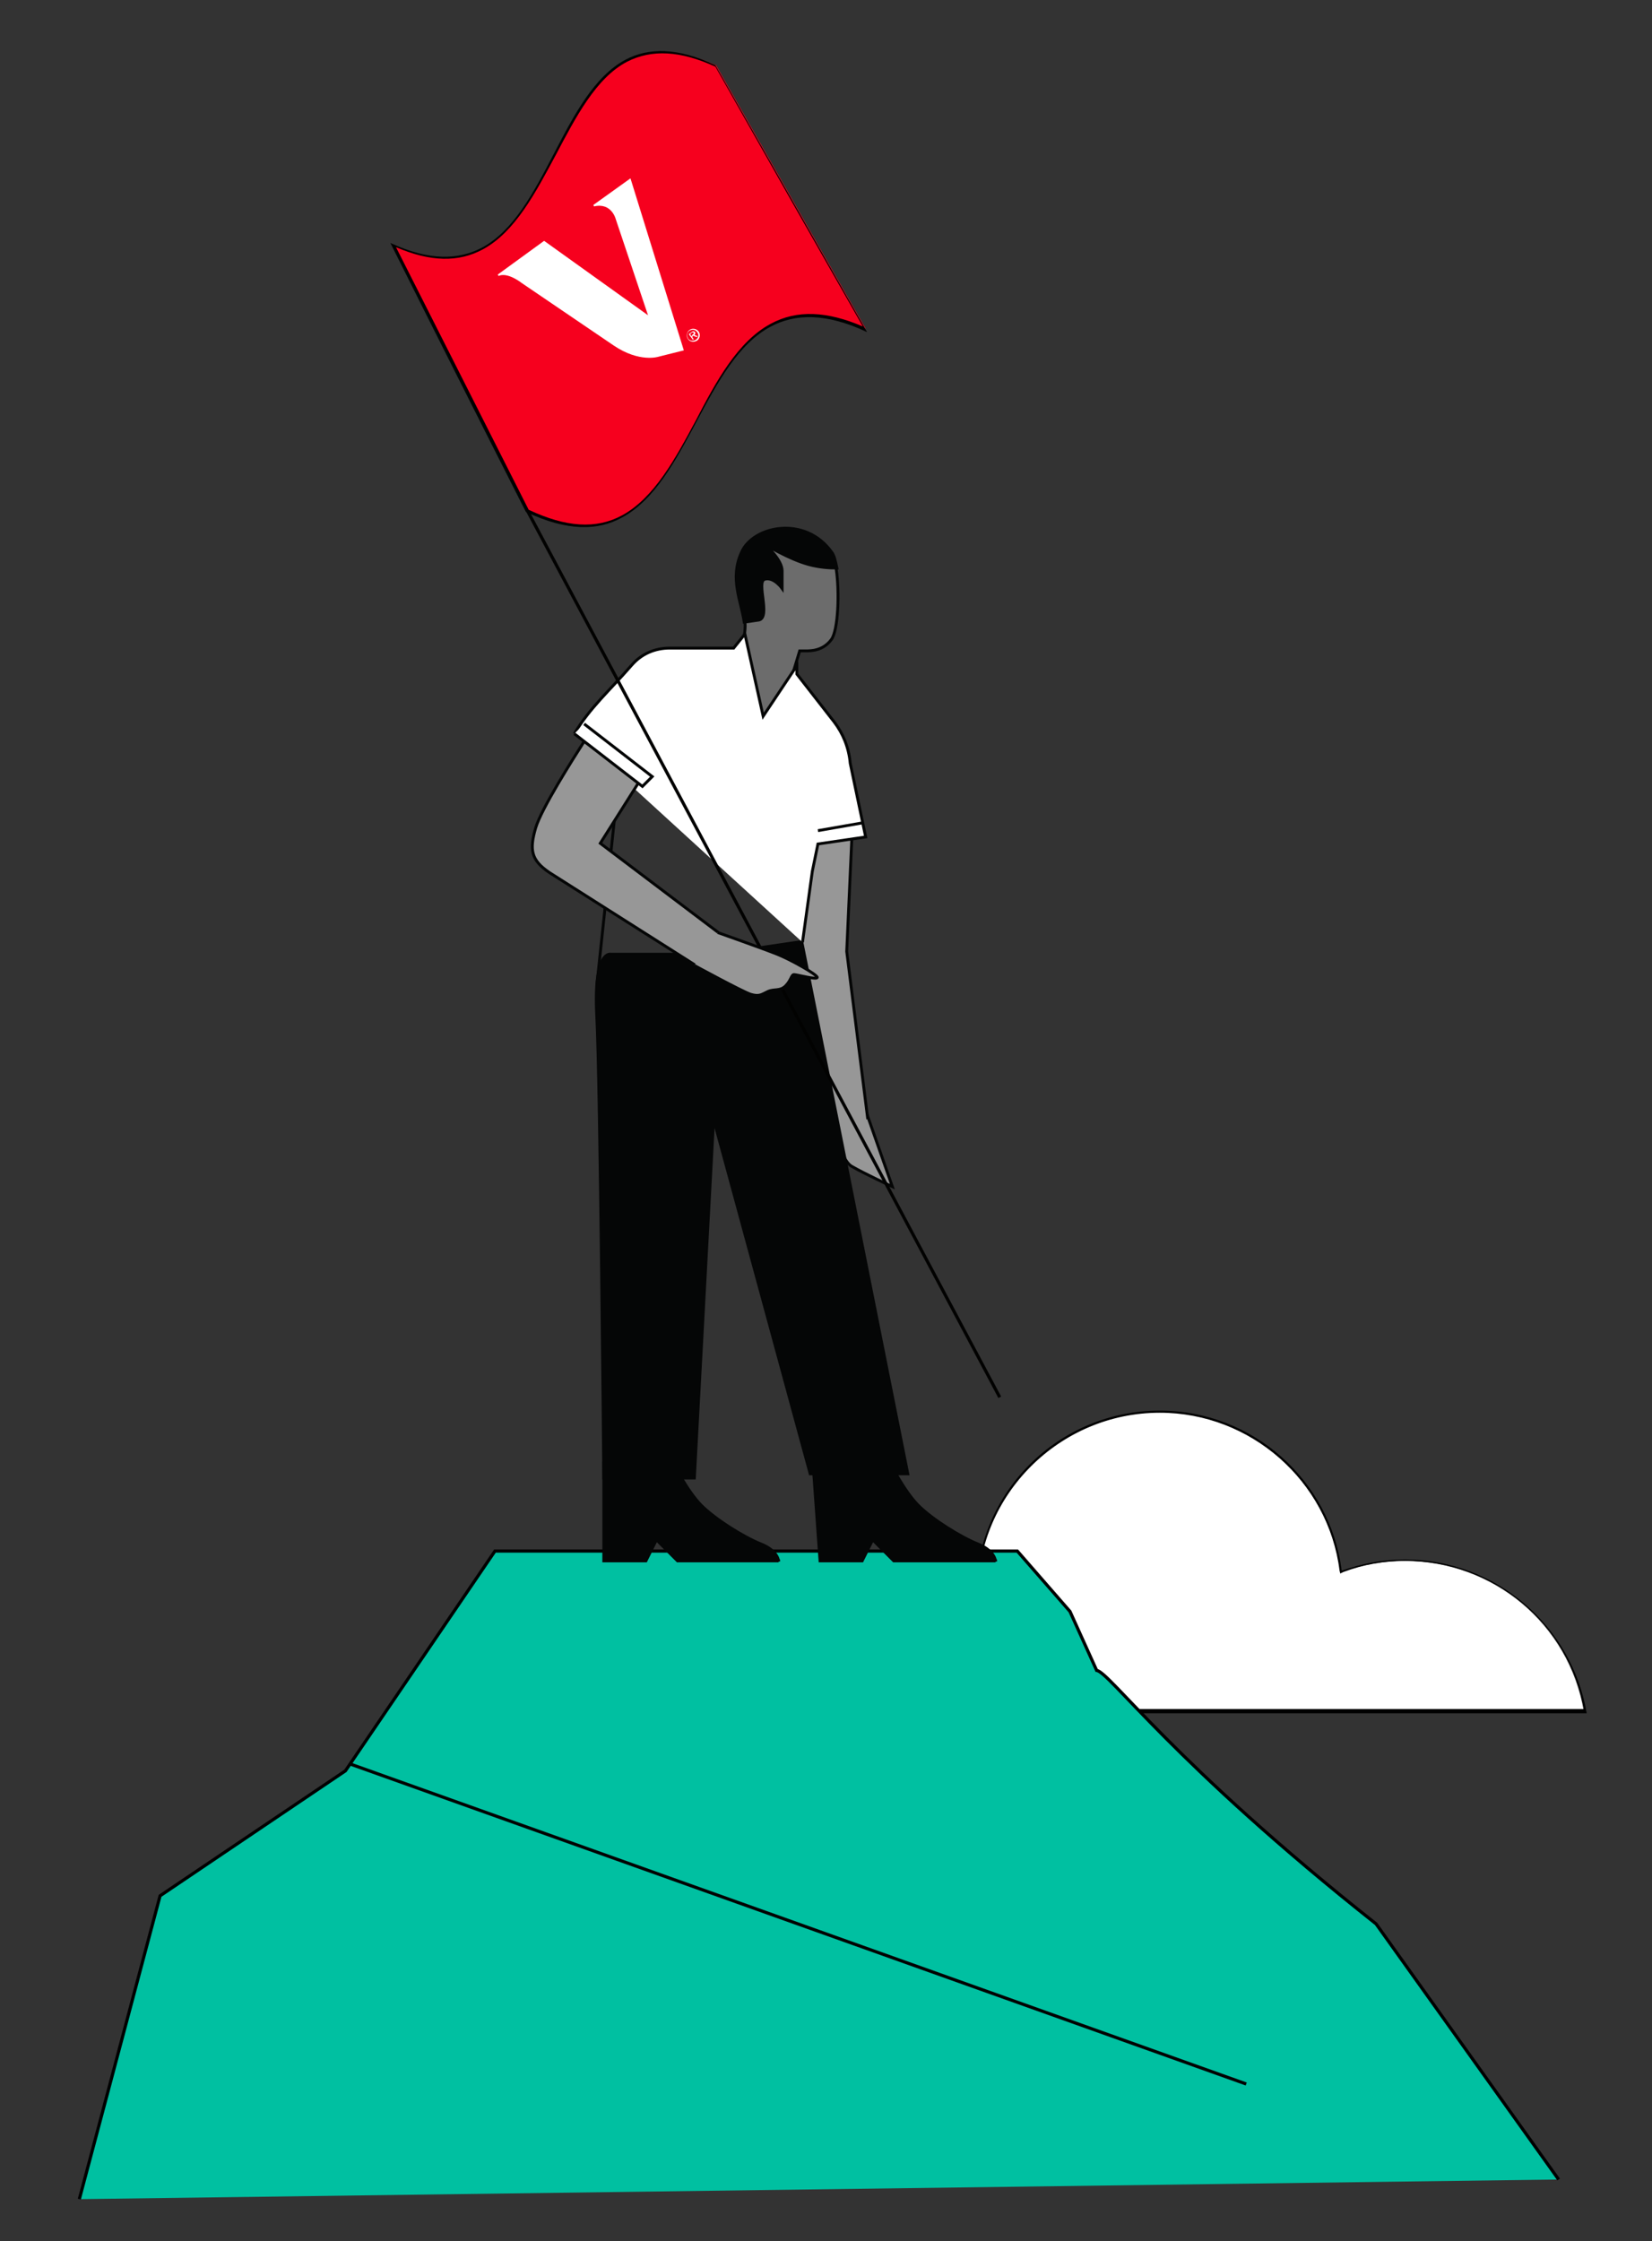 <?xml version="1.0" encoding="utf-8"?>
<!-- Generator: Adobe Illustrator 26.5.3, SVG Export Plug-In . SVG Version: 6.00 Build 0)  -->
<svg version="1.1" xmlns="http://www.w3.org/2000/svg" xmlns:xlink="http://www.w3.org/1999/xlink" x="0px" y="0px"
	 viewBox="0 0 235.3 319.2" style="enable-background:new 0 0 235.3 319.2;" xml:space="preserve">
<rect x="0" y="0" width="235.3" height="319.2" fill="#333333" stroke="none"/>
<style type="text/css">
	.st0{fill:#FFFFFF;}
	.st1{fill:#00C0A1;stroke:#000000;stroke-width:0.451;stroke-miterlimit:10;}
	.st2{fill:#D0D0D0;stroke:#020201;stroke-width:0.451;stroke-miterlimit:10;}
	.st3{fill:#FFAD00;stroke:#040505;stroke-miterlimit:10;}
	.st4{fill:#979797;stroke:#050606;stroke-width:0.41;stroke-miterlimit:10;}
	.st5{fill:#050606;stroke:#050606;stroke-width:0.41;stroke-miterlimit:10;}
	.st6{fill:#6C6C6C;stroke:#050606;stroke-width:0.41;stroke-miterlimit:10;}
	.st7{fill:#FFFFFF;stroke:#050606;stroke-width:0.41;stroke-miterlimit:10;}
	.st8{fill:none;stroke:#050606;stroke-width:0.41;stroke-miterlimit:10;}
	.st9{fill:#FFA900;stroke:#000000;stroke-width:0.451;stroke-miterlimit:10;}
	.st10{fill:#F6001E;}
</style>
<g id="Layer_1">
</g>
<g id="Layer_2">
	<g>
		<path class="st0" d="M129.2,243.8c1-3.1,1.2-4.4,1.2-4.5c0.4-1.6,2.2-6.9,8.1-6.9c0.3,0,0.6,0,0.9,0l0.2,0l0-0.2
			c-0.3-1.7-0.5-3.4-0.5-5.1c0-14.4,11.7-26,26-26c13,0,24.1,9.8,25.8,22.7l0,0.2l0.2-0.1c2.9-1.1,5.9-1.6,8.9-1.6
			c12.7,0,23.5,9,25.6,21.5H129.2z"/>
		<path d="M165.2,201.2c12.9,0,24,9.7,25.6,22.5l0.1,0.4l0.4-0.2c2.9-1.1,5.9-1.6,8.9-1.6c12.5,0,23.2,8.9,25.4,21.1h-96.2
			c0.9-2.9,1.1-4.2,1.1-4.2c0.4-1.6,2.2-6.8,8-6.8c0.3,0,0.6,0,0.9,0l0.5,0l-0.1-0.5c-0.3-1.7-0.5-3.4-0.5-5.1
			C139.3,212.9,150.9,201.2,165.2,201.2 M165.2,200.9c-14.5,0-26.2,11.7-26.2,26.2c0,1.8,0.2,3.5,0.5,5.1c-0.3,0-0.6,0-0.9,0
			c-4.9,0-7.4,3.5-8.3,7.1c0,0-0.2,1.4-1.3,4.7H226c-2.1-12.4-12.9-21.9-25.9-21.9c-3.2,0-6.2,0.6-9,1.6
			C189.5,210.9,178.5,200.9,165.2,200.9L165.2,200.9z"/>
	</g>
	<path class="st1" d="M222,310.4L196,274c-28.8-22.8-38-35.9-39.8-36.1l-3.8-8.4l-7.5-8.6H70.5l-21.3,31.3l-26.4,17.8l-11.5,43.2"/>
	<path class="st2" d="M47.6,247.5"/>
	<line class="st2" x1="177.5" y1="296.8" x2="49.8" y2="251.2"/>
	<path class="st2" d="M151.6,204.1"/>
	<path class="st2" d="M83.7,85.8"/>
	<path class="st3" d="M336.3,35.2"/>
	<g>
		<path class="st3" d="M340.6,31.5"/>
		<path class="st3" d="M344.5,37.5"/>
	</g>
</g>
<g id="Layer_3">
	<path class="st4" d="M118.1,157.8c0,0,1.3,7.2,3.2,8.3s5.8,2.9,5.8,2.9l-4.1-11.7L118.1,157.8z"/>
	<path class="st4" d="M119.2,160.1l-4.1-15.2c-1-7.2-1.6-8.9-0.7-12c0.8-2.7-1.7-11.2-0.1-13.8l7.1-1.3l-0.8,17.7l3,23.9"/>
	<path class="st5" d="M102.4,145.2l-3.5,65.3H86c0,0-0.5-56.3-1-65.8c-0.5-9.5,2-8.8,2-8.8h14.9l12.3-1.8l15.1,75.8h-13.9
		l-13.7-50.3"/>
	<path class="st5" d="M141.8,222.4c0,0,0-1.5-2.5-2.5c-2.5-1-6.5-3.5-8.5-5.5c-2-2-4-6-4-6h-11l1,13.9h6l1.5-3l3,3H141.8z"/>
	<path class="st5" d="M110.9,222.4c0,0,0-1.5-2.5-2.5c-2.5-1-6.5-3.5-8.5-5.5c-2-2-4-6-4-6H86v13.9h6l1.5-3l3,3H110.9z"/>
	<path class="st6" d="M103.1,100.6l7.8,2l3-9.9c0,0,0,0,0.8,0c0.8,0,2.5,0,3.7-1.6c1-1.3,1.2-6.8,0.7-10.1c-0.2-1-0.4-1.7-0.7-2.2
		c-3.7-5.3-11.1-3.7-12.7,0c-1.6,3.6,0,6.9,0.4,9.7c0,0,0,0.1,0,0.1C106.5,91.5,103.1,100.6,103.1,100.6z"/>
	<path class="st5" d="M106,88.6c0.7-0.1,1.5-0.2,2.1-0.3c1.7-0.4-0.4-5.4,0.8-5.8c1.3-0.4,2.5,1.3,2.5,1.3s0-0.8,0-2.5
		c0-1.6-2.3-3.6-2.5-3.8c0.2,0.1,3.4,2.1,6.3,2.9c1.5,0.4,2.9,0.5,4,0.5c-0.2-1-0.4-1.8-0.7-2.2c-3.8-5.4-11.3-3.8-12.9,0
		C103.9,82.4,105.6,85.7,106,88.6z"/>
	<path class="st7" d="M81.8,104.5c2.3-3.8,4.9-6,8.2-9.8c1.4-1.6,3.3-2.4,5.4-2.4h9.1l1.6-2l2.6,11.7l4.8-7.2V96l5.3,6.8
		c1.3,1.7,2.1,3.7,2.3,5.9l2.2,10.5l-6.8,1l-0.8,3.9l-1.4,10.1"/>
	<line class="st8" x1="102.2" y1="148.5" x2="120.6" y2="214.6"/>
	<path class="st7" d="M109.4,130.1"/>
	<path class="st7" d="M114.3,115.8"/>
	<line class="st7" x1="88" y1="112.1" x2="85" y2="140.4"/>
	<path class="st8" d="M104.3,92.5"/>
	<path class="st4" d="M99.1,137.5l-20.8-13.2c-2.7-1.8-2.9-3.3-2-6.4c0.8-2.7,5.3-9.8,6.9-12.3l8.3,5l-6,9.5l16.8,12.7"/>
	<polyline class="st7" points="81.8,104.5 91.5,112 92.9,110.6 83.2,103.1 	"/>
	<line class="st4" x1="122.8" y1="117.2" x2="116.5" y2="118.3"/>
</g>
<g id="Layer_4">
	<path class="st2" d="M95.6,96.4"/>
	<path class="st9" d="M83.9,102.6"/>
	<line class="st2" x1="75.1" y1="72.7" x2="142.4" y2="199"/>
	<path class="st2" d="M61.1,43.5"/>
	<g>
		<path class="st10" d="M88.6,73.5c-3.7,2-8.2,1.7-13.5-0.8L56,34.9c5,2.2,9.1,2.4,12.7,0.5c4.6-2.4,7.5-8,10.3-13.5
			c2.8-5.4,5.7-10.9,10.2-13.3c3.5-1.9,7.7-1.6,12.8,0.7l21.3,37.5c-5.3-2.4-9.7-2.6-13.4-0.6c-4.7,2.5-7.7,8.2-10.7,13.7
			C96.2,65.4,93.2,71.1,88.6,73.5C88.6,73.5,88.6,73.5,88.6,73.5z"/>
		<path d="M89.1,8.5l0.2,0.3c3.5-1.8,7.6-1.6,12.6,0.7l10.7,18.9l10.3,18.1c-5.1-2.2-9.4-2.4-13.1-0.4c-4.7,2.5-7.8,8.2-10.7,13.8
			c-2.9,5.4-5.9,11-10.5,13.5c-3.7,2-8,1.7-13.3-0.8L60.8,43.9l-4.4-8.7c4.9,2.1,8.9,2.2,12.4,0.3c4.6-2.5,7.5-8.1,10.4-13.5
			c2.8-5.3,5.7-10.9,10.1-13.2L89.1,8.5 M89.1,8.5c-9,4.8-11.4,22-20.5,26.8c-3.3,1.7-7.4,1.9-13-0.7c6.4,12.8,12.8,25.5,19.3,38.3
			c5.9,2.8,10.3,2.7,13.7,0.8c9.3-5,11.9-22.3,21.2-27.2c3.4-1.8,7.8-2,13.7,0.8c-7.2-12.7-14.4-25.3-21.6-38
			C96.5,6.7,92.3,6.8,89.1,8.5L89.1,8.5z"/>
	</g>
	<path id="hand_00000114773360753417062350000000899369820691481520_" class="st4" d="M102.2,132.8c0,0,6.5,2.3,8.5,3.1
		c2,0.8,5.7,2.9,5.7,3.3c0,0.4-2.9-0.4-3.3-0.4s-0.4,0.8-1.2,1.6c-0.8,0.8-1.6,0.4-2.5,0.8s-1.2,0.8-2.5,0.4c-1.2-0.4-8-4.1-8-4.1"
		/>
	<g>
		<path class="st0" d="M84.5,29.2c0,0,0.1,0.1,0.1,0.2c2.5-0.6,3.1,1.8,3.1,1.8l4.6,13.7L77.5,34.3l-6.6,4.8l0.1,0.2
			c1.3-0.6,3.3,1,3.3,1l13.1,8.9c3.7,2.5,6.4,1.6,6.4,1.6l3.6-0.9l-7.6-24.5L84.5,29.2z"/>
		<g>
			<g>
				<path class="st0" d="M98,48.3c-0.3-0.4-0.2-1,0.2-1.3c0.4-0.3,1-0.2,1.3,0.2c0.3,0.4,0.2,1-0.2,1.3C98.8,48.8,98.3,48.7,98,48.3
					z M99.3,47.3c-0.3-0.4-0.7-0.4-1.1-0.2c-0.4,0.3-0.4,0.7-0.2,1.1c0.3,0.4,0.7,0.4,1.1,0.2C99.5,48.1,99.6,47.7,99.3,47.3z
					 M98.8,48.3l-0.1,0.1l-0.6-0.8l0.4-0.3c0.2-0.2,0.4-0.1,0.5,0c0.1,0.2,0,0.3-0.1,0.4l0.5,0.2L99.2,48l-0.5-0.2L98.6,48
					L98.8,48.3z M98.6,47.7c0.1-0.1,0.3-0.2,0.2-0.3c-0.1-0.1-0.2-0.1-0.3,0l-0.2,0.2l0.2,0.3L98.6,47.7z"/>
			</g>
		</g>
	</g>
</g>
</svg>
